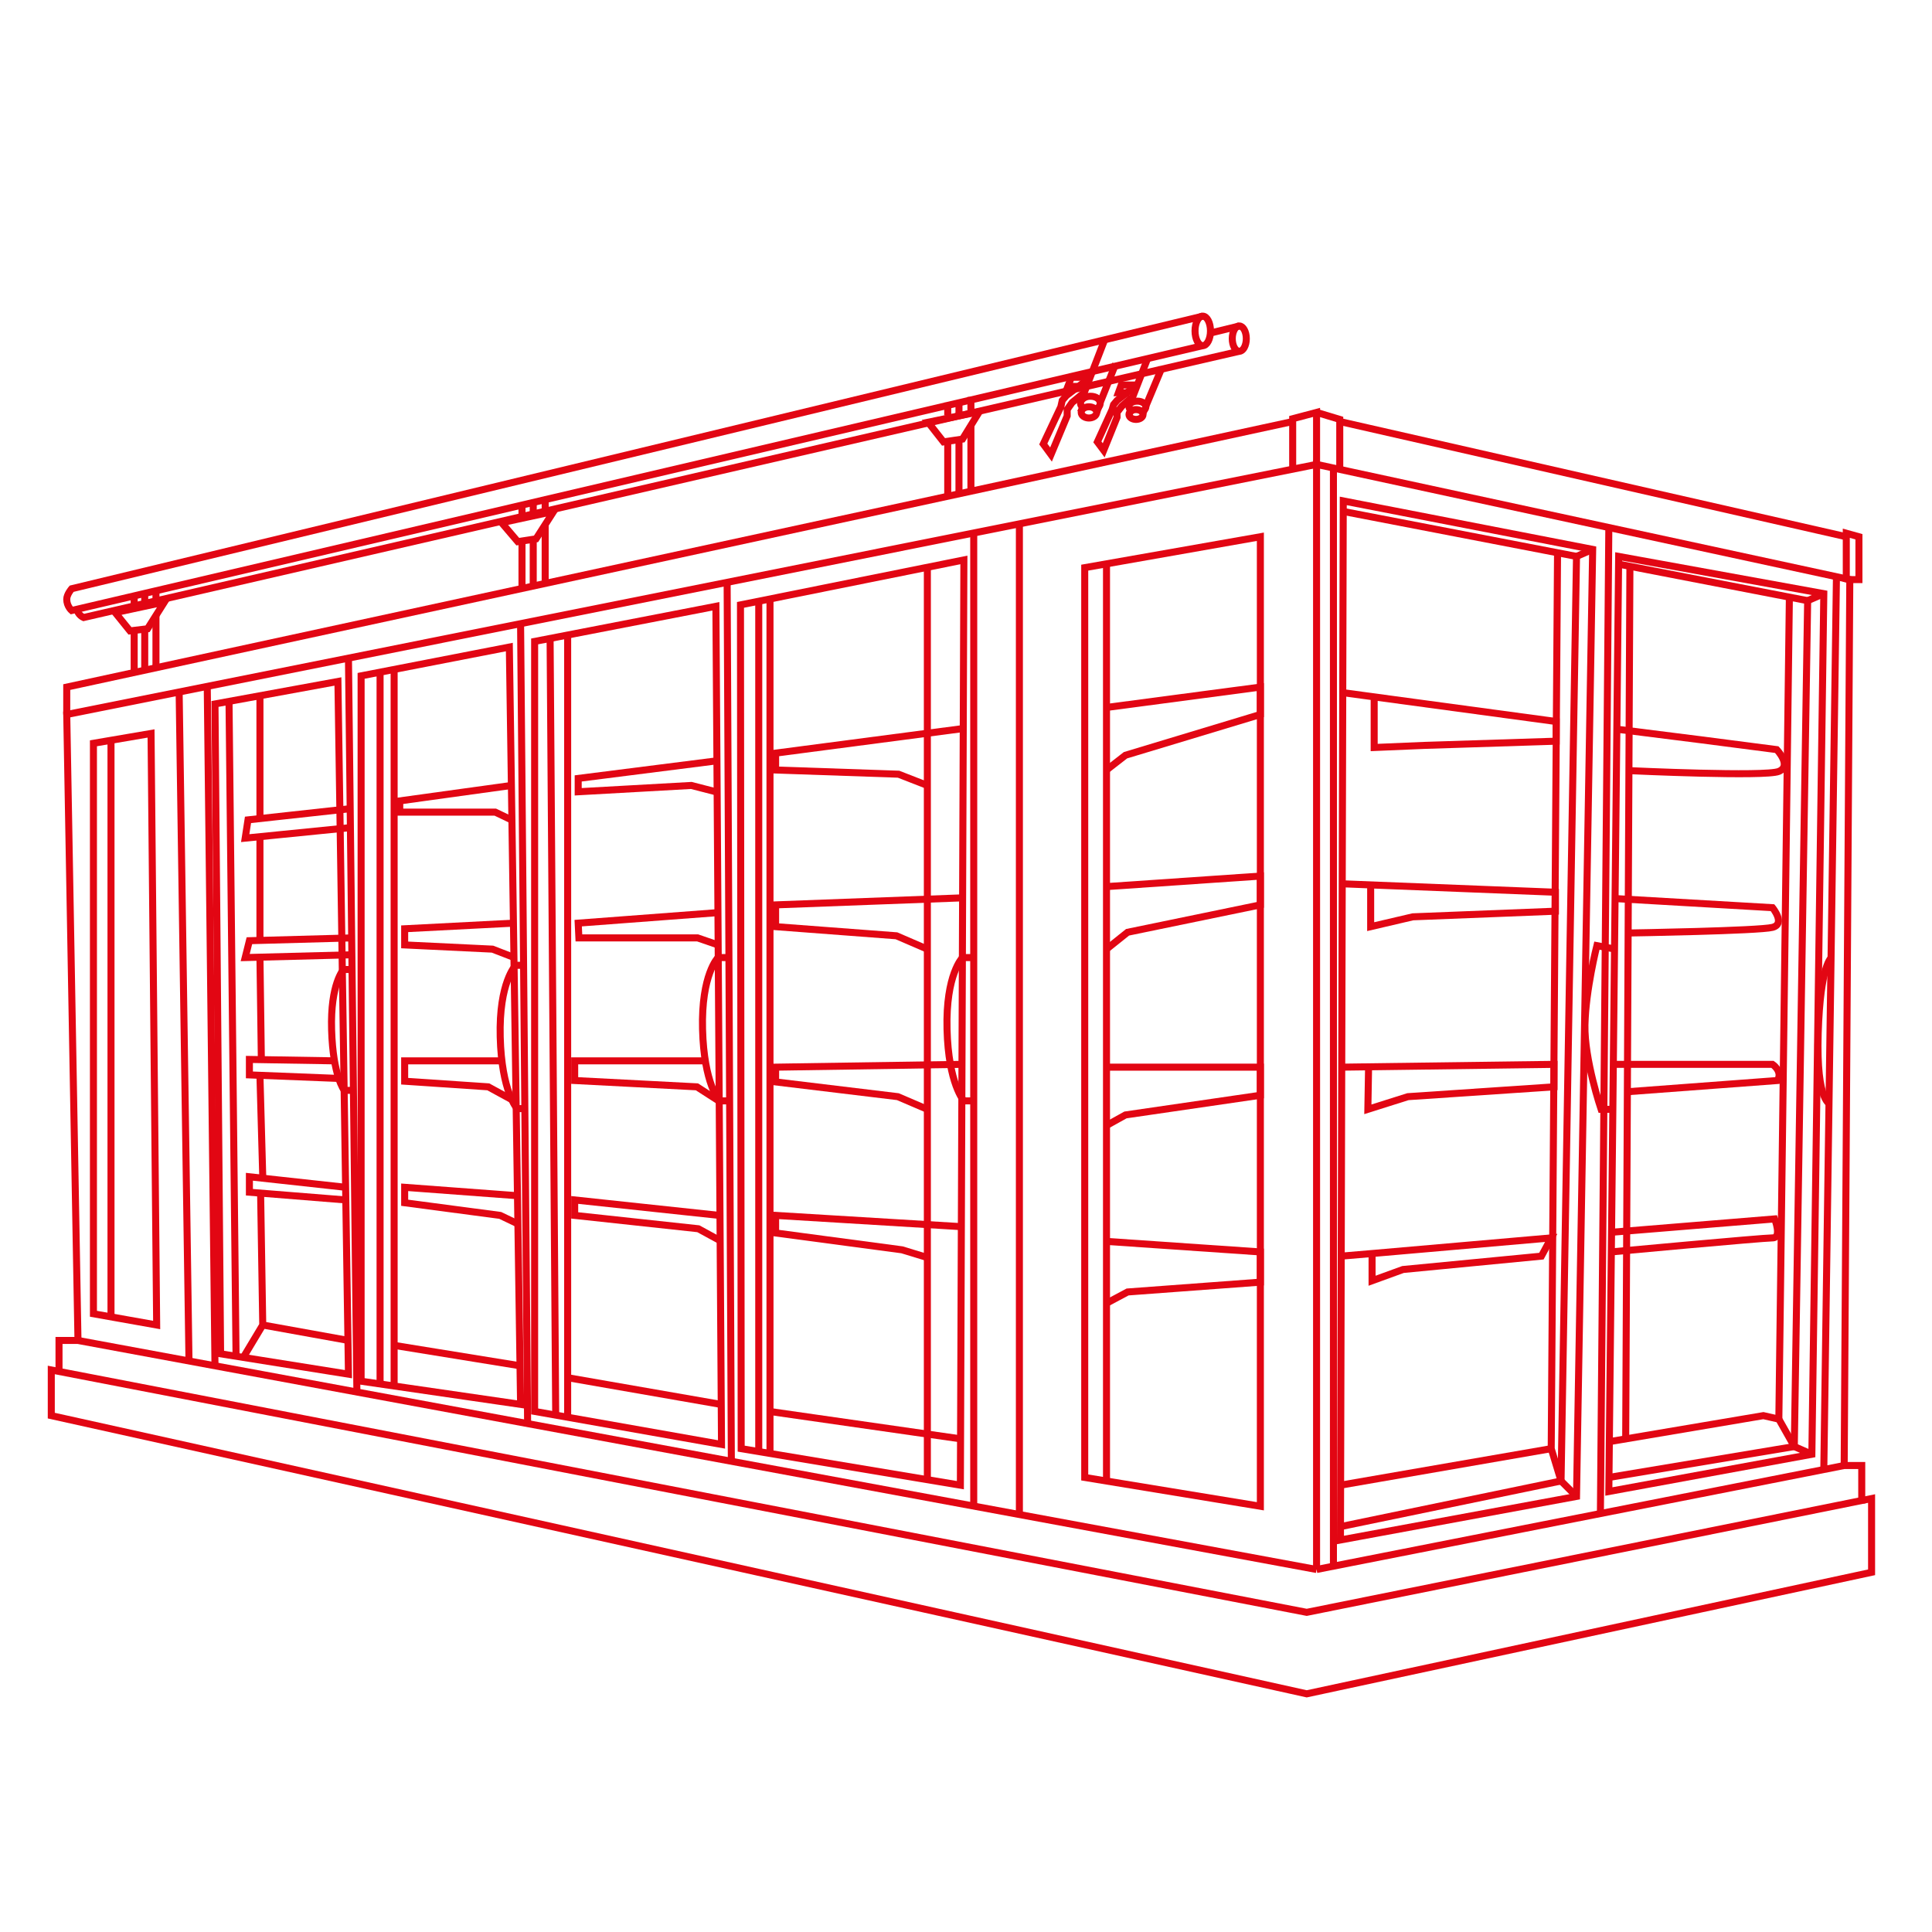 <?xml version="1.0" encoding="UTF-8"?>
<svg xmlns="http://www.w3.org/2000/svg" id="Ebene_1" viewBox="0 0 275 275">
  <defs>
    <style>.cls-1{fill:none;stroke:#e20613;stroke-miterlimit:10;}</style>
  </defs>
  <polygon class="cls-1" points="186 241.1 7.3 201.5 7.3 195 186 229.5 266.4 213.3 266.4 223.8 186 241.1"></polygon>
  <polyline class="cls-1" points="8.4 195.2 8.4 190.8 11.1 190.8 187.4 223.4"></polyline>
  <polyline class="cls-1" points="187.4 223.4 262.5 208.6 265 208.6 265 214"></polyline>
  <polyline class="cls-1" points="187.4 223.4 187.4 66.1 263.3 82.5 262.5 208.6"></polyline>
  <line class="cls-1" x1="189.8" y1="66.7" x2="189.8" y2="222.9"></line>
  <line class="cls-1" x1="261.4" y1="82.1" x2="259.6" y2="209.2"></line>
  <polyline class="cls-1" points="184 66.8 184 59.6 187.4 58.7 187.4 66.1 9.5 101.7 11.1 190.8"></polyline>
  <polyline class="cls-1" points="190.7 66.8 190.7 59.7 187.4 58.7"></polyline>
  <polygon class="cls-1" points="263.3 82.5 264.6 82.5 264.6 76.4 262.8 75.9 262.8 82.4 263.3 82.5"></polygon>
  <line class="cls-1" x1="262.8" y1="76.4" x2="190.7" y2="60"></line>
  <polyline class="cls-1" points="9.5 101.7 9.5 97.8 184 60"></polyline>
  <line class="cls-1" x1="145.1" y1="215.6" x2="145.1" y2="74.6"></line>
  <line class="cls-1" x1="138.6" y1="214.4" x2="138.6" y2="75.9"></line>
  <polygon class="cls-1" points="154.4 80.8 179.4 76.4 179.4 214.4 154.4 210.3 154.4 80.8"></polygon>
  <polygon class="cls-1" points="13.3 187 22.3 188.6 21.5 104.4 13.3 105.8 13.3 187"></polygon>
  <line class="cls-1" x1="25.5" y1="98.5" x2="26.9" y2="193.7"></line>
  <line class="cls-1" x1="29.5" y1="97.7" x2="30.6" y2="194.4"></line>
  <line class="cls-1" x1="49.6" y1="93.7" x2="50.8" y2="198.1"></line>
  <line class="cls-1" x1="74.1" y1="88.8" x2="75.1" y2="202.6"></line>
  <line class="cls-1" x1="103.5" y1="82.9" x2="104.1" y2="208"></line>
  <line class="cls-1" x1="229" y1="75.1" x2="227.8" y2="215.5"></line>
  <line class="cls-1" x1="157.5" y1="80.3" x2="157.5" y2="210.8"></line>
  <polyline class="cls-1" points="157.5 109.6 160.2 107.5 179.4 101.7 179.4 97.8 157.5 100.7"></polyline>
  <polyline class="cls-1" points="157.5 135.1 160.5 132.7 179.4 128.8 179.4 124.7 157.5 126.2"></polyline>
  <polyline class="cls-1" points="157.5 160.2 160.2 158.7 179.4 155.9 179.4 151.9 157.5 151.9"></polyline>
  <polyline class="cls-1" points="157.5 185.5 160.5 183.9 179.4 182.5 179.4 178.2 157.5 176.7"></polyline>
  <polygon class="cls-1" points="229 212.3 230.4 79.2 259.6 84.5 257.9 207 229 212.3"></polygon>
  <polyline class="cls-1" points="230.4 80.3 257.3 85.5 255.4 205.9 229 210.3"></polyline>
  <line class="cls-1" x1="259.6" y1="84.5" x2="257.3" y2="85.5"></line>
  <polyline class="cls-1" points="229.1 205.2 251 201.5 253.2 202 255.4 205.9 257.9 207"></polyline>
  <line class="cls-1" x1="253.2" y1="202" x2="254.7" y2="85"></line>
  <polygon class="cls-1" points="191.2 71.3 226.7 78.2 224.4 213 190.8 219.2 191.2 71.3"></polygon>
  <polyline class="cls-1" points="191.2 72.8 224.4 79.2 222.2 210.8 190.8 217.3"></polyline>
  <polyline class="cls-1" points="224.4 213 222.2 210.8 220.8 206.2 221.7 78.7"></polyline>
  <line class="cls-1" x1="226.7" y1="78.2" x2="224.4" y2="79.2"></line>
  <line class="cls-1" x1="220.8" y1="206.2" x2="190.8" y2="211.4"></line>
  <polyline class="cls-1" points="190.9 178.8 195.6 178.4 220.8 176.2 219.4 178.8 199.7 180.7 195.3 182.3 195.3 178.5"></polyline>
  <path class="cls-1" d="m229.4,175.4l23.2-1.9s1.1,2.7-.3,2.7-23,2-23,2"></path>
  <path class="cls-1" d="m229.7,151.5h22.6s1.5,1,.7,2.3l-21.4,1.6"></path>
  <path class="cls-1" d="m229.9,127.9l22.4,1.3s1.9,2.3,0,2.8-20.3.8-20.3.8"></path>
  <path class="cls-1" d="m230.2,103.8l11.9,1.5,10.8,1.4s2.2,2.3.3,3.1c-1.9.8-21.1-.1-21.1-.1"></path>
  <line class="cls-1" x1="231.4" y1="204.8" x2="232" y2="80.8"></line>
  <polyline class="cls-1" points="191 151.9 221.2 151.5 221.2 154.7 200.4 156.1 194.7 157.9 194.8 152.1"></polyline>
  <polyline class="cls-1" points="191.1 125.8 221.4 127 221.4 129.7 201.1 130.5 195.1 131.9 195.1 126.1"></polyline>
  <polyline class="cls-1" points="191.2 98.6 221.5 102.7 221.5 105.5 202.7 106.1 195.6 106.4 195.6 99.5"></polyline>
  <polygon class="cls-1" points="137.2 79.7 136.7 211.4 105.5 206.2 105.4 86.1 137.2 79.7"></polygon>
  <polygon class="cls-1" points="76.1 91.3 101.9 86.3 102.7 205.6 76.1 200.9 76.1 91.3"></polygon>
  <polygon class="cls-1" points="51.4 96.2 72.5 92.1 74.1 199.9 51.4 196.6 51.4 96.2"></polygon>
  <polygon class="cls-1" points="30.6 100.2 48.1 97 49.6 195.6 31.4 192.7 30.6 100.2"></polygon>
  <line class="cls-1" x1="15.8" y1="105.4" x2="15.8" y2="187.4"></line>
  <line class="cls-1" x1="108" y1="85.6" x2="108" y2="206.6"></line>
  <line class="cls-1" x1="78.3" y1="90.8" x2="79.1" y2="201.5"></line>
  <line class="cls-1" x1="54.1" y1="95.7" x2="54.1" y2="197"></line>
  <line class="cls-1" x1="32.6" y1="99.9" x2="33.6" y2="193.1"></line>
  <polyline class="cls-1" points="136.8 174.6 110.4 173 110.4 175.5 128.4 177.9 132 179"></polyline>
  <line class="cls-1" x1="132" y1="210.6" x2="132" y2="80.7"></line>
  <polyline class="cls-1" points="136.8 151.5 110.4 151.9 110.4 154 127.8 156.1 132 157.9"></polyline>
  <polyline class="cls-1" points="137 127.8 110.4 128.8 110.4 131.9 127.6 133.2 132 135.1"></polyline>
  <polyline class="cls-1" points="137.1 103.7 110.4 107.2 110.4 109.6 127.9 110.2 132 111.8"></polyline>
  <line class="cls-1" x1="136.7" y1="204.8" x2="109.5" y2="200.9"></line>
  <line class="cls-1" x1="109.6" y1="206.6" x2="109.6" y2="85.2"></line>
  <line class="cls-1" x1="80.8" y1="201.5" x2="80.8" y2="90.4"></line>
  <line class="cls-1" x1="56.1" y1="197" x2="56.1" y2="95.3"></line>
  <polyline class="cls-1" points="34.7 193.1 37.4 188.6 37.1 170.1"></polyline>
  <line class="cls-1" x1="37.4" y1="188.6" x2="49.6" y2="190.8"></line>
  <line class="cls-1" x1="56.1" y1="191.5" x2="74" y2="194.4"></line>
  <line class="cls-1" x1="80.8" y1="196.1" x2="102.6" y2="199.9"></line>
  <polyline class="cls-1" points="102.4 173 81.8 170.8 81.8 173 99.4 174.9 102.7 176.7"></polyline>
  <path class="cls-1" d="m103.5,136.3h-1.3s-2.4,2.4-2.2,10.2,2.4,10.2,2.4,10.2h1.5"></path>
  <path class="cls-1" d="m138.3,136.3h-1.3s-2.4,2.4-2.2,10.2,2.4,10.2,2.4,10.2h1.5"></path>
  <path class="cls-1" d="m74.7,137.4h-1.3s-2.4,2.4-2.2,10.2c.2,7.8,2.4,10.2,2.4,10.2h1.4"></path>
  <path class="cls-1" d="m49.9,138h-1s-1.9,2-1.7,8.6c.2,6.6,1.8,8.6,1.8,8.6h1.1"></path>
  <path class="cls-1" d="m229.9,135.1l-2.6-.5s-1.6,6.3-1.7,11.3c-.1,4.9,2.3,12,2.3,12h1.9"></path>
  <path class="cls-1" d="m260.7,136.3s-1.6.9-1.9,10.8c-.3,10,1.8,10.1,1.8,10.1"></path>
  <polyline class="cls-1" points="100.4 151 81.8 151 81.8 153.8 99.2 154.7 102.3 156.7"></polyline>
  <polyline class="cls-1" points="102.2 129.9 82.3 131.4 82.4 133.5 99.3 133.5 102.2 134.5"></polyline>
  <polyline class="cls-1" points="102 108.3 82.3 110.8 82.3 112.7 98.4 111.8 101.9 112.7"></polyline>
  <polyline class="cls-1" points="72.8 111.8 56.9 114 56.9 115.6 70.5 115.6 72.8 116.7"></polyline>
  <polyline class="cls-1" points="73.1 131.4 57.6 132.2 57.6 134.5 70.1 135.1 73.2 136.3"></polyline>
  <polyline class="cls-1" points="71.2 151 57.6 151 57.6 153.9 69.5 154.7 72.8 156.5"></polyline>
  <polyline class="cls-1" points="73.7 170.2 57.6 169 57.6 171.2 71.2 173 73.7 174.2"></polyline>
  <polyline class="cls-1" points="49.2 169 35.5 167.5 35.5 169.7 49.2 170.8"></polyline>
  <polyline class="cls-1" points="47.6 151 35.5 150.8 35.5 153 48.1 153.5"></polyline>
  <polyline class="cls-1" points="50.1 133.5 35.5 133.9 34.9 136.3 50.2 135.9"></polyline>
  <polyline class="cls-1" points="49.9 115.1 35.3 116.7 34.9 119.3 49.9 117.8"></polyline>
  <line class="cls-1" x1="37.4" y1="167.5" x2="37" y2="153.1"></line>
  <line class="cls-1" x1="37.2" y1="150.8" x2="37" y2="136.2"></line>
  <line class="cls-1" x1="37" y1="133.8" x2="37" y2="119.3"></line>
  <line class="cls-1" x1="37" y1="116.5" x2="37" y2="99.1"></line>
  <ellipse class="cls-1" cx="171.2" cy="47.1" rx="1.1" ry="2.1"></ellipse>
  <ellipse class="cls-1" cx="176.4" cy="48.2" rx="1" ry="1.8"></ellipse>
  <polygon class="cls-1" points="132.1 60.1 134.3 62.9 137 62.5 139.4 58.6 132.1 60.1"></polygon>
  <line class="cls-1" x1="134.9" y1="70.6" x2="134.9" y2="62.9"></line>
  <line class="cls-1" x1="136.5" y1="70.3" x2="136.5" y2="62.9"></line>
  <line class="cls-1" x1="134.9" y1="59.1" x2="134.9" y2="57.3"></line>
  <line class="cls-1" x1="136.5" y1="59.1" x2="136.5" y2="57.3"></line>
  <line class="cls-1" x1="138.2" y1="60.5" x2="138.2" y2="69.8"></line>
  <line class="cls-1" x1="138.2" y1="58.7" x2="138.2" y2="56.5"></line>
  <polygon class="cls-1" points="71.4 74.4 73.7 77.1 76.3 76.7 78.8 72.8 71.4 74.4"></polygon>
  <line class="cls-1" x1="74.3" y1="83.4" x2="74.3" y2="77.1"></line>
  <line class="cls-1" x1="75.9" y1="83.1" x2="75.9" y2="77.1"></line>
  <line class="cls-1" x1="74.3" y1="73.4" x2="74.3" y2="71.6"></line>
  <line class="cls-1" x1="75.9" y1="73.4" x2="75.9" y2="71.6"></line>
  <line class="cls-1" x1="77.6" y1="74.8" x2="77.6" y2="82.7"></line>
  <line class="cls-1" x1="77.6" y1="72.9" x2="77.6" y2="70.8"></line>
  <polygon class="cls-1" points="16.4 87.2 18.5 89.8 21 89.5 23.4 85.7 16.4 87.2"></polygon>
  <line class="cls-1" x1="19.1" y1="95.8" x2="19.1" y2="89.8"></line>
  <line class="cls-1" x1="20.6" y1="95.5" x2="20.6" y2="89.8"></line>
  <line class="cls-1" x1="19.1" y1="86.2" x2="19.1" y2="84.6"></line>
  <line class="cls-1" x1="20.6" y1="86.2" x2="20.6" y2="84.6"></line>
  <line class="cls-1" x1="22.2" y1="87.6" x2="22.2" y2="95.1"></line>
  <line class="cls-1" x1="22.2" y1="85.8" x2="22.2" y2="83.8"></line>
  <path class="cls-1" d="m171.2,45L10.2,83.8s-.7.8-.7,1.5c0,1,.7,1.6.7,1.6l161-37.7"></path>
  <line class="cls-1" x1="176.4" y1="46.4" x2="172.3" y2="47.4"></line>
  <path class="cls-1" d="m176.4,50L11.9,87.9s-.9-.4-.9-1.2"></path>
  <ellipse class="cls-1" cx="155" cy="58.7" rx="1.1" ry=".8"></ellipse>
  <line class="cls-1" x1="157.3" y1="48.2" x2="153.9" y2="57"></line>
  <line class="cls-1" x1="156.6" y1="57.3" x2="158.8" y2="51.8"></line>
  <path class="cls-1" d="m153.8,58.7l.3-.7c-.2-.2-.3-.4-.3-.6,0-.5.6-1,1.4-1s1.4.4,1.4,1c0,.4-.3.7-.7.9"></path>
  <line class="cls-1" x1="156.1" y1="58.7" x2="156.4" y2="57.9"></line>
  <polyline class="cls-1" points="154.7 54.1 151.8 56.3 151.2 57 151 57.9 148.5 63.2 149.6 64.7 151.9 59.2 151.9 58.3 152.6 57.3 154.3 55.9"></polyline>
  <polyline class="cls-1" points="153.4 55 152 55 152.5 53.7 155.2 53.7"></polyline>
  <ellipse class="cls-1" cx="161.7" cy="59" rx="1" ry=".7"></ellipse>
  <line class="cls-1" x1="163.4" y1="50.9" x2="160.8" y2="57.6"></line>
  <line class="cls-1" x1="163.1" y1="57.8" x2="165.4" y2="52.3"></line>
  <path class="cls-1" d="m160.7,59l.3-.6c-.2-.1-.3-.3-.3-.5,0-.5.5-.8,1.2-.8s1.2.4,1.2.8c0,.3-.3.6-.6.7"></path>
  <line class="cls-1" x1="162.6" y1="59" x2="162.9" y2="58.3"></line>
  <polyline class="cls-1" points="161.4 55.1 159 57 158.5 57.6 158.3 58.3 156.2 62.9 157.1 64.1 159 59.4 159 58.7 159.7 57.8 161.1 56.6"></polyline>
  <polyline class="cls-1" points="160.4 55.9 159.2 55.9 159.6 54.8 161.9 54.8"></polyline>
</svg>
